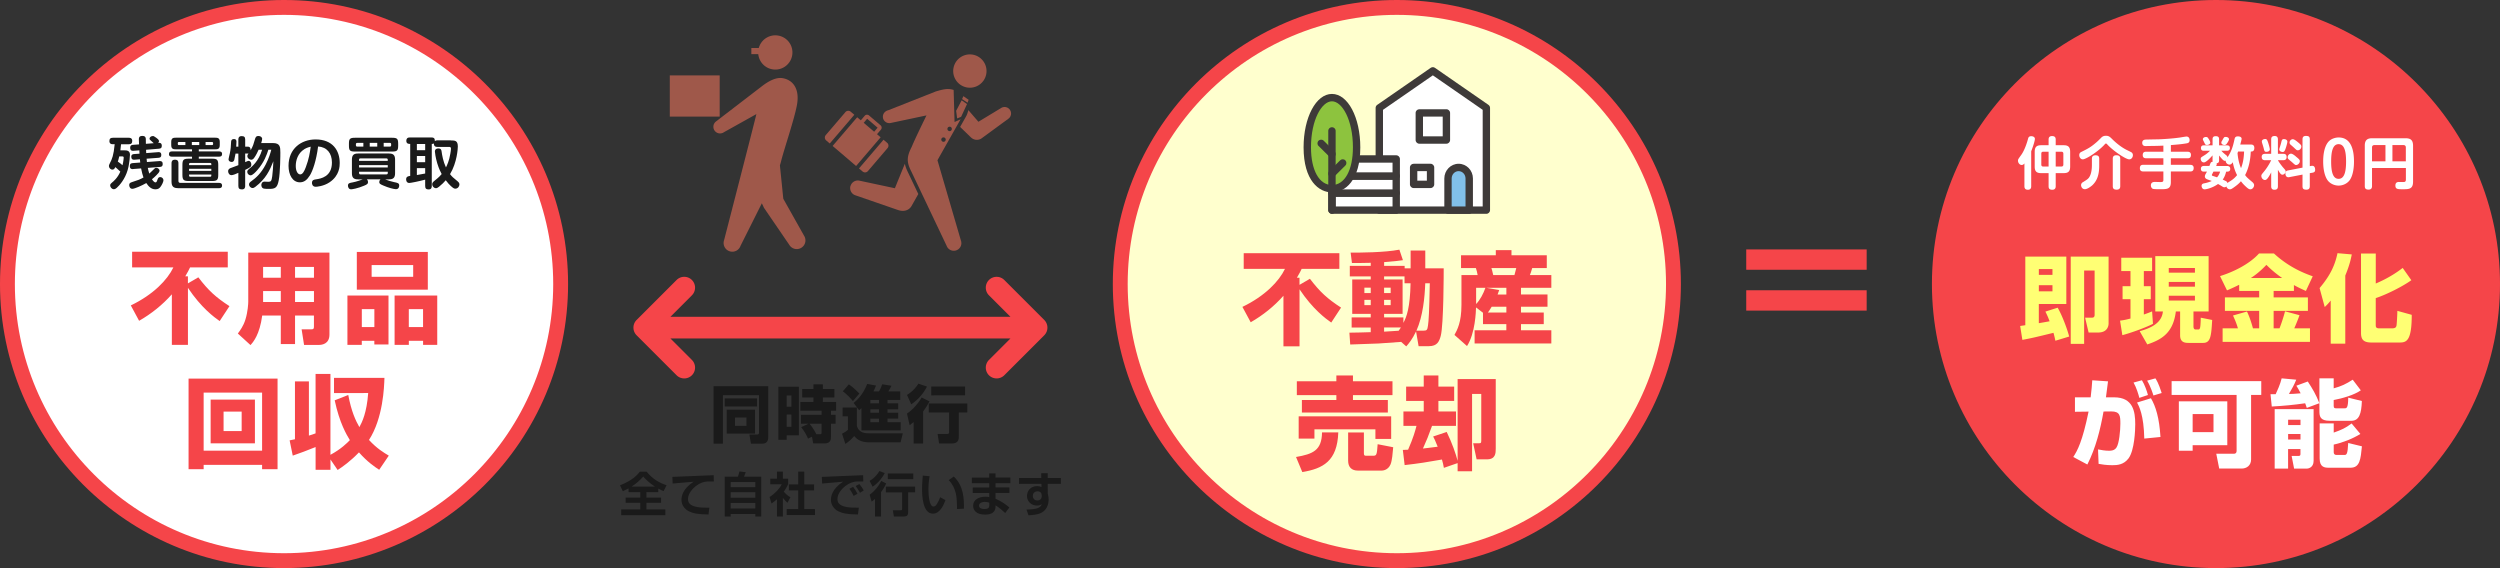 <svg data-name="レイヤー 2" xmlns="http://www.w3.org/2000/svg" viewBox="0 0 840.55 191"><rect x="0" y="0" width="840.55" height="191" fill="#333333" stroke="none"/><g data-name="レイヤー 1"><g fill="#f4755d" opacity=".56"><path d="m240.82 40.78 15.17-11.65c2.14-1.68 4.81-3.25 7.14-2.85 3.53.6 5.71 3.62 4.87 8.72-.77 4.66-4.48 15.47-5.38 19.21-.11.44-.24.9-.4 1.38l1.14 11.24 6.97 12.4a2.92 2.92 0 1 1-4.96 3.08l-8.5-12.43-.72-1.54-7.17 14.31a2.92 2.92 0 0 1-3.71 1.82 2.92 2.92 0 0 1-1.82-3.71s10.41-40.29 10.86-42.4l-10.94 6.11c-1.02.7-2.41.45-3.12-.57-.7-1.02-.45-2.41.57-3.11Zm14.16-23.97a5.748 5.748 0 0 0 4.87 6.52c3.15.46 6.06-1.72 6.52-4.87a5.748 5.748 0 0 0-4.87-6.52 5.76 5.76 0 0 0-6.52 4.87Z"/><path d="M252.62 16.13h6.24v2.08h-6.24zm-27.42 9.23h16.77V39.2H225.2z"/></g><g fill="#f4755d" opacity=".56"><path d="M320.57 22.95a5.598 5.598 0 0 0 4.58 6.46c3.05.52 5.94-1.53 6.46-4.58a5.598 5.598 0 0 0-4.58-6.46 5.598 5.598 0 0 0-6.46 4.58Zm-34.61 39.59c.39-1.36 1.8-2.14 3.16-1.76l11.76 2.51s1.45-3.58 3.35-8.23c.19.94.56 1.91 1.12 3.03l3.4 7.15-2.28 4.03c-.97 1.66-2.9 1.99-4.77 1.26h-.01L287.7 65.7a2.563 2.563 0 0 1-1.76-3.16Zm40.52-16.31-3.67-3.55 2.15-3.81.02-.05c.27-.62.47-1.22.59-1.8l3.39 3.92 7.59-4.59c1-.67 2.35-.4 3.02.6.67 1 .4 2.35-.6 3.02l-8.89 6.51c-1.08.8-2.61.7-3.6-.26Z"/><path d="M296.86 39.57a2.176 2.176 0 0 0 2.5 1.8l12.15-2.57s-3.76 7.6-4.96 10.55c-1.83 3.55-1.67 5.27-.18 8.24l11.9 25.04a2.559 2.559 0 1 0 4.81-1.75l-7.89-27.01 7.77-13.75-2.02.9-.31-10.78c-2.02-.66-3.83-.12-5.98.5l-15.98 6.32c-1.15.25-1.99 1.31-1.8 2.5Zm21.69 3.65a.745.745 0 1 1 1.47.25.745.745 0 0 1-1.47-.25Zm-2.06 3.59a.74.74 0 0 1 .86-.61c.41.07.68.45.61.86a.745.745 0 1 1-1.47-.25Z"/><path d="m323.33 33.73-1.86 3.53.34 2.56 1.34-.54 1.98-4.29-1.8-1.26zm1.98.79-1.84-1.2.43-.99 1.77 1.22-.36.97zm-29.22 11.64-1.22-1.04 1.31-1.53c.37-.43.32-1.09-.12-1.46l-3.87-3.31a1.04 1.04 0 0 0-1.46.11l-1.31 1.53-1.22-1.04-8.25 9.65 7.89 6.74 8.25-9.65Zm-2.18-1.87-3.52-3 1.16-1.36 3.52 3-1.16 1.36Zm3.15 2.69 1.21 1.03c.53.46.6 1.26.14 1.79l-6.6 7.72c-.46.53-1.26.6-1.79.14l-1.21-1.03 8.25-9.65Zm-11.03-9.42 1.21 1.03-8.25 9.65-1.21-1.03c-.53-.46-.6-1.26-.14-1.79l6.6-7.72c.45-.53 1.26-.6 1.79-.14Z"/></g><g fill="#f54549"><circle cx="745.05" cy="95.5" r="93"/><path d="M745.05 191c-52.66 0-95.5-42.84-95.5-95.5S692.39 0 745.05 0s95.5 42.84 95.5 95.5-42.84 95.5-95.5 95.5Zm0-186c-49.9 0-90.5 40.6-90.5 90.5s40.6 90.5 90.5 90.5 90.5-40.6 90.5-90.5S794.95 5 745.05 5Z"/></g><path d="m351.1 107.58-13.44-13.44a3.645 3.645 0 0 0-5.15 0 3.645 3.645 0 0 0 0 5.15l7.22 7.22H225.41l7.22-7.22a3.645 3.645 0 0 0 0-5.15 3.645 3.645 0 0 0-5.15 0l-13.44 13.44a3.645 3.645 0 0 0 0 5.15l13.44 13.44a3.645 3.645 0 0 0 5.15 0 3.645 3.645 0 0 0 0-5.15l-7.22-7.22h114.32l-7.22 7.22a3.645 3.645 0 0 0 0 5.15 3.645 3.645 0 0 0 5.15 0l13.44-13.44a3.645 3.645 0 0 0 0-5.15Z" fill="#f54549"/><path d="M255.2 132.87h-12.14v16.31h-3.15v-19.34h18.39v17.17c0 2.14-1.53 2.16-2.06 2.16h-3.76l-.52-3.07h2.6c.13 0 .63 0 .63-.59v-12.66Zm-11.53 1.07h10.86v2.73h-10.86v-2.73Zm.67 3.8h9.51v8.04h-9.51v-8.04Zm2.79 2.64v2.81h3.84v-2.81h-3.84Zm14.56-10.35h6.91v16.33h-4.09v1.51h-2.81v-17.85Zm2.81 2.94v3.78h1.58v-3.78h-1.58Zm0 6.41v4.12h1.58v-4.12h-1.58Zm7.35 3.08h-2.56v-3h6.95v-1.36h-7.14v-2.96h4.39v-1.51h-3.78v-2.83h3.78v-1.57h3.17v1.57h3.88v2.83h-3.88v1.51h4.45v2.96h-1.72v1.36h1.55v3h-1.55v4.47c0 .59 0 2.16-2.12 2.16h-3.86l-.4-2.27-1.32.65c-.67-1.49-1.28-2.5-2.31-3.86l2.48-1.15Zm3.9 3.53c.36 0 .48-.1.48-.55v-2.98h-4.03c.25.31 1.26 1.57 2.29 3.53h1.26Zm7.55-8.97h4.81v6.19c.69 2.48 3.02 2.48 4.22 2.48h11.21l-.74 3.04h-10.56c-3.25 0-4.45-1.43-5.02-2.12-.88.99-1.85 1.91-3 2.65l-1.11-3.44c.94-.48 1.38-.78 1.97-1.28v-4.56h-1.78v-2.96Zm2.1-7.81c1.66 1.15 3.15 2.71 3.53 3.11l-2.16 2.54c-.73-.94-2.27-2.52-3.4-3.3l2.04-2.35Zm4.24 8.02c-.23.21-.4.36-.78.69l-1.85-2.44c2.96-2.33 4.18-5.44 4.56-6.4l2.96.55c-.19.5-.4 1.05-.86 1.97h1.85c.55-.84.92-1.89 1.09-2.39l3.11.48c-.38.8-.59 1.22-1.05 1.91h4.01v2.86h-4.28v1.15h3.59v2.02h-3.59v1.15h3.59v1.97h-3.59v1.2h4.43v2.75h-13.19v-7.47Zm3-2.77v1.15h2.9v-1.15h-2.9Zm0 3.17v1.15h2.9v-1.15h-2.9Zm0 3.13v1.2h2.9v-1.2h-2.9Zm19.87-5.79c-.65 1.2-1.3 2.29-2.14 3.4v10.75h-3.19v-7.22c-.65.55-.92.78-1.34 1.09l-.9-3.93c1.93-1.26 3.84-3.46 4.93-5.42l2.64 1.32Zm-.84-5c-.9 1.83-2.75 4.33-5.29 5.96l-1.43-3.15c2.12-1.26 3.34-2.98 3.84-3.78l2.88.97Zm13.56 5.69v3.02h-2.86v8.08c0 .69 0 2.35-2.25 2.35h-4.37l-.52-3.21h3.23c.5 0 .65-.17.65-.65v-6.57h-6.84v-3.02h12.96Zm-.75-5.71v2.98H313.1v-2.98h11.38Z" fill="#1a1a1a"/><path d="M682.93 62.62c0 .28 0 1.18-1.12 1.18s-1.16-.85-1.16-1.18v-7.68c-.17.23-.46.53-.91.53-.74 0-1.25-.76-1.25-1.42 0-.44 0-.46 1.12-2.01 1.14-1.6 1.98-4.29 2.26-5.38.09-.34.23-.87 1.08-.87.55 0 1.22.25 1.22.91 0 .95-1.2 4.07-1.24 4.18v11.74Zm8.24 0c0 .28-.02 1.18-1.14 1.18-1.01 0-1.25-.47-1.25-1.18v-4.41h-2.49c-1.46 0-2.18-.49-2.18-2.2v-4.98c0-1.73.76-2.2 2.18-2.2h2.49v-1.9c0-.28 0-1.18 1.14-1.18.97 0 1.25.46 1.25 1.18v1.9h2.66c1.41 0 2.2.46 2.2 2.2v4.98c0 1.69-.72 2.2-2.2 2.2h-2.66v4.41Zm-2.39-6.63v-4.98h-1.8c-.42 0-.65.19-.65.65v3.67c0 .42.19.66.65.66h1.8Zm2.39 0h1.92c.44 0 .65-.25.65-.66v-3.67c0-.48-.29-.65-.65-.65h-1.92v4.98Zm16.34-7.29c-2.2 2.36-6.21 4.88-7.22 4.88-.74 0-1.2-.72-1.2-1.41 0-.42.13-.82.68-1.08 2.24-1.12 3.12-1.56 4.9-3.08.67-.57.93-.84 1.67-1.58.38-.4.8-.78 1.73-.78s1.33.36 2.09 1.12c2.26 2.24 4.2 3.32 4.98 3.69.3.15 1.41.68 1.56.8.19.15.42.42.42.91 0 .78-.53 1.41-1.22 1.41-1.2 0-5.38-2.87-7.26-4.88-.29-.32-.4-.44-.57-.44s-.25.09-.57.44Zm-1.71 6.97c0 3.27-.8 5.22-2.38 6.67-.44.38-1.6 1.27-2.43 1.27-1.01 0-1.29-.93-1.29-1.37 0-.47.32-.82.49-.91 1.67-1.03 2-1.23 2.45-2.09.61-1.18.7-2.81.7-3.78v-2.07c0-.34 0-1.18 1.22-1.18s1.24.76 1.24 1.18v2.28Zm7.07 6.92c0 .3 0 1.18-1.2 1.18-.95 0-1.31-.36-1.31-1.18v-9.23c0-.36.04-1.16 1.18-1.16.87 0 1.33.27 1.33 1.16v9.23Zm17.01-11.57h5.6c.3 0 1.16.02 1.16 1.04 0 .84-.34 1.16-1.16 1.16h-5.6v2.2h6.5c.27 0 1.18 0 1.18 1.06 0 .91-.48 1.18-1.18 1.18h-6.5v3.57c0 2.39-1.27 2.39-3.63 2.39-.53 0-1.92 0-2.34-.11-.47-.13-.74-.67-.74-1.18 0-1.16 1.04-1.16 1.35-1.16.29 0 1.56.04 1.82.04.57 0 1.03 0 1.03-.67v-2.89h-6.74c-.36 0-1.16-.04-1.16-1.04 0-.8.27-1.2 1.16-1.2h6.74v-2.2h-5.78c-.29 0-1.16 0-1.16-1.04 0-.84.38-1.16 1.16-1.16h5.78v-2.05c-1.01.06-2.47.1-3.65.11-.38 0-2.03.04-2.38.04-.7 0-1.08-.4-1.08-1.1 0-1.04.93-1.06 1.2-1.08.68-.02 3.78-.08 4.41-.09 2.39-.09 5.3-.34 7.01-.59.36-.06 1.96-.34 2.28-.34.63 0 1.03.51 1.03 1.18 0 .84-.49 1.03-1.08 1.12-1.58.27-3.08.4-5.22.57v2.24Zm11.06 6.68c-.63 0-.95-.34-.95-.93 0-.7.38-.97 1.01-.97h1.84c.38-.97.42-1.08.55-1.2.21-.19.44-.21.57-.21-.06-.17-.06-.23-.06-.51v-1.63c-.06.06-2 2.36-2.91 2.36-.68 0-1.06-.63-1.06-1.22 0-.44.13-.49 1.24-1.18.87-.53 1.46-1.1 1.88-1.52H741c-.29 0-.99 0-.99-.91 0-.82.55-.91.99-.91h2.91v-2.05c0-.3 0-1.03 1.03-1.03.87 0 1.16.32 1.16 1.03v2.05h2.64c.29 0 .99.02.99.89s-.67.93-.99.93h-1.88c.61.67.72.74 1.71 1.56.21.17.34.32.34.68 1.31-1.96 1.82-3.53 2.36-6.04.13-.65.34-1.04 1.16-1.04.21 0 1.25.02 1.25.85 0 .21-.36 1.54-.46 1.9h3.61c.34 0 1.12.04 1.12 1.16 0 1.2-.82 1.2-1.2 1.2-.11 2.74-.63 5.47-1.9 7.9.61.82.78.95 2.43 2.36.57.49.59.85.59 1.04 0 .68-.57 1.39-1.23 1.39-.36 0-.67-.08-1.65-1.01-.85-.78-1.33-1.41-1.54-1.71-.61.74-1.37 1.39-2.64 2.26-.63.44-.86.46-1.06.46-.49 0-1.01-.3-1.2-.97-.13.13-.3.28-.67.28-.23 0-.4-.04-.84-.34-.42-.27-.86-.51-1.29-.76-1.67 1.22-3.78 1.8-4.54 1.8-.68 0-.99-.66-.99-1.16 0-.68.55-.8.91-.87 1.35-.25 2.38-.72 2.51-.78-.48-.19-1.24-.42-1.69-.63-.27-.11-.63-.42-.63-.89 0-.32.17-.68.23-.78.27-.44.29-.49.46-.85h-1.06Zm1.06-8.96c-.48 0-.53-.11-.89-.84-.42-.84-.46-.91-.46-1.1 0-.42.47-.74 1.04-.74.46 0 .61.17.87.59.13.21.57.84.57 1.33 0 .36-.4.76-1.14.76Zm2.2 8.96c-.08.17-.19.4-.29.59-.21.4-.23.44-.23.55 0 .06 0 .17.15.25.08.04 1.33.44 1.58.53.29-.32.72-.84 1.04-1.92h-2.26Zm4.28 0c-.4 1.61-.89 2.3-1.16 2.68.21.09 1.12.53 1.22.59.06.04.25.17.34.55.15-.11.93-.59 1.1-.7.93-.61 1.44-1.06 2.17-1.94-.36-.7-1.04-2.13-1.44-4.33-.25.34-.55.8-1.14.8s-1.31-.59-1.23-1.33c-.06.02-.15.06-.3.06-.46 0-.93-.57-1.94-1.79v1.6c0 .51-.11.93-.84 1.01.04.09.06.13.06.21 0 .25-.11.51-.21.7h3.7c.57 0 1.04.25 1.04.97 0 .84-.65.93-1.04.93h-.32Zm.95-10.88c0 .46-.63 1.33-.7 1.44-.19.27-.38.49-.84.49-.38 0-1.03-.23-1.03-.8 0-.23.04-.3.42-.95.47-.85.53-.97 1.1-.97.04 0 1.04.06 1.04.78Zm3.06 4.14c-.09.28-.11.34-.19.49.13 1.56.44 3.38 1.18 5.09.72-1.84.95-3.59 1.03-5.59h-2.01Zm11.13 6.99c-.13.28-.42.84-.76 1.37-.67 1.08-1.03 1.2-1.35 1.2-.61 0-1.2-.65-1.2-1.35 0-.42.08-.49.99-1.6.21-.25 1.39-1.73 2.32-3.7h-2.01c-.84 0-1.18-.36-1.18-1.14 0-1.01.91-1.01 1.18-1.01h2.01v-4.83c0-.85.38-1.16 1.2-1.16 1.04 0 1.06.84 1.06 1.16v4.83h1.77c.65 0 1.16.21 1.16 1.08 0 1.01-.76 1.06-1.16 1.06h-1.77c.34.68 1.35 1.99 1.63 2.32.89 1.01.97 1.1.97 1.44 0 .53-.53 1.12-1.08 1.12-.49 0-.84-.46-1.52-1.67v5.57c0 .84-.36 1.16-1.18 1.16-1.08 0-1.08-.87-1.08-1.16v-4.69Zm-1.12-10.3c.32.93.66 2.18.66 2.55 0 .84-1.08.85-1.2.85-.57 0-.65-.32-.84-1.12-.11-.47-.44-1.52-.55-1.86-.06-.21-.09-.38-.09-.51 0-.55.63-.82 1.12-.82.53 0 .68.32.89.91Zm6.56-.03c0 .4-.36 1.71-.65 2.49-.3.8-.51.99-.93.99-.36 0-1.14-.21-1.14-.87 0-.13.04-.28.34-1.22.13-.44.21-.63.4-1.46.08-.28.19-.78.76-.78.91 0 1.22.48 1.22.85Zm8.07 8.15c.08-.02.19-.02.3-.02.84 0 .97.85.97 1.35 0 .46-.13.84-.91.97l-.89.15v4.37c0 .57-.15 1.18-1.12 1.18s-1.33-.27-1.33-1.18V58.7l-4.5.87c-.84.17-1.25-.46-1.25-1.22s.4-.95.85-1.04l4.9-.95v-9.5c0-.55.15-1.16 1.12-1.16s1.33.25 1.33 1.16v9l.53-.09Zm-5.21-3.14c1.1.89 1.33 1.12 1.33 1.56 0 .65-.65 1.29-1.23 1.29-.32 0-.38-.04-1.25-.82-.19-.19-1.14-.95-1.31-1.12-.23-.23-.3-.4-.3-.65 0-.65.53-1.22 1.12-1.22.47 0 1.12.51 1.65.95Zm.84-4.69c.84.72.99.89.99 1.37 0 .63-.53 1.22-1.16 1.22-.36 0-.4-.02-1.27-.84-.17-.17-1.04-.93-1.22-1.08a.876.876 0 0 1-.3-.68c0-.65.55-1.12 1.08-1.12s1.27.63 1.88 1.14Zm18.7 6.36c0 1.18-.09 4.43-1.48 6.33-.8 1.06-2.2 1.77-3.69 1.77-1.58 0-2.96-.78-3.69-1.77-1.39-1.94-1.5-5.11-1.5-6.33 0-1.39.13-4.41 1.5-6.31 1.08-1.52 2.93-1.77 3.69-1.77 4.58 0 5.17 5 5.17 8.07Zm-7.68 0c0 3.29.51 5.83 2.51 5.83s2.51-2.58 2.51-5.83-.51-5.83-2.51-5.83-2.51 2.56-2.51 5.83Zm13.74 2.19v6.08c0 .32-.02 1.18-1.14 1.18-.89 0-1.29-.3-1.29-1.18V48.93c0-1.92.97-2.45 2.45-2.45h11.23c1.71 0 2.55.59 2.55 2.55v12.04c0 2.55-1.41 2.56-3.51 2.56-1.63 0-2.43-.02-2.43-1.25 0-.25 0-1.2 1.16-1.2.27 0 1.41.04 1.65.02.67-.02.72-.49.72-.87v-3.84h-11.38Zm4.52-2.24v-5.47h-3.7c-.53 0-.82.27-.82.82v4.65h4.52Zm2.35 0h4.5V49.6c0-.51-.23-.82-.82-.82h-3.69v5.47Z" fill="#fff"/><path d="M691.06 114.56c-.16-.77-.29-1.44-.64-2.66-6.4 1.57-7.23 1.76-10.46 2.37l-.74-4.67c.64-.1.7-.1 1.73-.26V86.27h13.79v15.93h-9.25v6.46c.58-.1 1.57-.26 3.62-.64-.51-1.41-.9-2.24-1.41-3.26l4.13-1.31c1.5 2.56 3.23 7.2 3.87 9.7l-4.64 1.41Zm-5.56-24.1v1.95h4.58v-1.95h-4.58Zm0 5.44v2.05h4.58V95.9h-4.58Zm23.45-9.63v22.49c0 .51-.16 3.04-3.52 3.04h-3.2l-1.18-4.99h2.08c.58 0 1.12-.03 1.12-.99V90.97h-3.52v24.64h-4.51V86.27h12.73Zm3.84 21.53c.86-.1 1.54-.19 3.52-.7v-6.5h-2.66v-4.38h2.66v-5.09h-3.1v-4.48h10.37v4.48h-2.78v5.09h2.33v4.38h-2.33v5.15c1.22-.42 1.95-.7 2.78-1.06l.29 4.19c-2.82 1.44-7.84 3.17-10.3 3.81l-.77-4.9Zm11.87-21.69h17.92v18.62h-5.09v5.06c0 .1 0 .99.7.99h.99c.35 0 .48-.38.54-.64.16-.58.22-2.98.22-3.33l3.84.77c-.32 5.41-.51 7.71-3.04 7.71h-4.8c-1.06 0-2.94 0-2.94-2.53v-8.03h-1.44c-.86 7.1-4.67 9.44-9.6 11.07l-2.56-4.45c4.96-1.34 7.49-3.39 7.81-6.62h-2.56V86.11Zm4.52 4v1.57h8.8v-1.57h-8.8Zm0 4.67v1.6h8.8v-1.6h-8.8Zm0 4.64v1.63h8.8v-1.63h-8.8Zm23.68-3.68c-1.41.7-2.56 1.25-4.1 1.89l-2.34-4.8c4.64-1.44 9.95-4.1 13.12-7.62h4.99c4.67 4.29 9.38 6.4 13.06 7.68l-2.3 4.93c-1.22-.54-2.56-1.15-4.03-1.98v1.98h-6.82V100h11.52v4.51h-11.52v5.89h1.98a57.57 57.57 0 0 0 1.86-5.73l4.86 1.31c-.38 1.06-.74 2.05-1.76 4.42h5.28v4.54h-29.37v-4.54h5.15c-.42-1.41-.74-2.3-1.66-4.32l4.7-1.34c1.15 2.37 1.82 5.02 2.02 5.66h2.08v-5.89h-11.52V100h11.52v-2.18h-6.72v-2.08Zm14.46-2.27a35.902 35.902 0 0 1-5.31-4.42c-1.25 1.31-2.82 2.85-5.22 4.42h10.53Zm16.32 7.58c-.9 1.09-1.28 1.47-2.02 2.18l-1.73-6.37c3.42-4.06 5.12-7.42 6.02-11.74l4.8.42c-.26 1.31-.64 3.39-2.18 7.1v22.91h-4.9v-14.49Zm15.14-15.8v10.08c1.15-.51 5.12-2.18 9.05-5.25l2.91 4.13c-2.94 2.11-8.29 4.8-11.97 6.02v8.99c0 .61 0 1.18 1.22 1.18h4.19c1.15 0 1.44-.35 1.57-.93.1-.51.29-4 .29-4.96l4.83 1.34c.03 9.12-1.95 9.31-4.22 9.31h-9.31c-2.56 0-3.52-.9-3.52-3.2V85.24h4.96Z" fill="#ffff74"/><path d="M708.76 128.21c-.16 1.25-.32 2.62-.7 5.38h2.75c6.37 0 7.1 4.74 7.1 9.06 0 1.82-.22 8.77-2.27 11.49-1.63 2.14-3.78 2.27-5.41 2.27-2.11 0-3.52-.26-4.64-.45l-.19-4.86c1.18.22 2.3.45 3.74.45 1.6 0 2.14-.61 2.46-1.09.9-1.31 1.31-5.7 1.31-8 0-2.56-.06-4.16-3.1-4.13l-2.56.03c-1.09 6.14-2.62 12.26-5.44 17.82l-4.74-2.53c1.41-2.14 3.1-5.28 5.15-15.26l-4.58.06v-4.86h5.28c.29-2.34.45-4.22.54-5.73l5.28.35Zm10.53 5.56c-.29-1.15-.99-3.49-1.95-5.15l2.82-.77c.93 1.47 1.7 3.71 2.02 4.96l-2.88.96Zm1.66 13.7c-.16-8-1.79-10.94-2.43-12.13l4.67-1.44c1.6 2.72 2.82 6.59 3.2 13.02l-5.44.54Zm3.07-14.5c-.1-.35-.93-3.04-2.11-4.99l2.78-.77c.35.54 1.02 1.5 2.11 4.93l-2.78.83Zm27.97-.19h-21.85v-4.64h30.14v4.64h-3.42v21.69c0 2.11-1.57 3.07-3.2 3.07h-7.52l-.99-4.99h5.98c.7 0 .86-.51.86-.99v-18.78Zm-3.13 2.15v14.75h-11.65v1.86h-4.64v-16.61h16.29Zm-11.65 4.28v6.08h7.01v-6.08h-7.01Zm38.37-2.08c-.16-.45-.22-.74-.54-1.54-3.71.54-7.49.9-11.23 1.09l-.42-4.13h1.73c.45-.96 1.57-3.39 2.02-5.34l4.9.45c-.7 1.76-1.34 2.88-2.46 4.8.67 0 2.11-.03 3.94-.22-.54-1.12-.96-1.76-1.44-2.56l3.84-1.41c1.63 2.5 2.69 4.26 3.9 7.3l-4.22 1.57Zm-10.79.42h13.09v17.41c0 2.37-1.98 2.59-2.18 2.59h-4.38l-.83-4.26h2.43c.51 0 .54-.42.54-.64v-1.66h-4.16v6.56h-4.51v-20Zm4.52 3.58v1.79h4.16v-1.79h-4.16Zm0 4.8v1.86h4.16v-1.86h-4.16Zm15.32-18.72v3.36c2.66-.74 4.06-1.41 6.4-2.91l2.72 3.58c-2.24 1.57-6.21 2.72-9.12 3.26v1.98c0 .8.42.8.8.8h2.91c.58 0 1.15 0 1.18-3.58l4.58 1.12c-.13 4.22-.9 6.66-3.52 6.66h-7.26c-3.23 0-3.49-1.47-3.49-3.23v-11.04h4.8Zm-4.73 15.14h4.74v3.1c2.72-.96 3.9-1.5 6.02-3.07l2.94 3.52c-2.56 1.6-5.95 2.94-8.96 3.58v2.56c0 .45.19.93.9.93h2.66c.8 0 1.12-.26 1.31-4.03l4.61 1.12c-.42 4.32-.67 7.2-3.84 7.2h-7.3c-1.34 0-3.07-.13-3.07-3.1v-11.81Z" fill="#fff"/><path d="M211.32 164.22c-.86.46-1.41.7-1.92.93l-.94-1.98c4.05-1.6 5.63-3.27 6.69-4.58h2.26c2.08 2.55 4.37 3.78 6.71 4.56l-1.01 1.98c-.46-.21-1.02-.43-1.78-.85v1.18h-3.99v1.84h4.93v1.76h-4.93v2.21h6.37v1.94h-14.85v-1.94h6.42v-2.21h-4.93v-1.76h4.93v-1.84h-3.95v-1.25Zm8.89-.61c-2.05-1.31-3.38-2.77-3.95-3.39-1.09 1.25-2.23 2.3-3.92 3.39h7.88Zm19.79-1.72c-.5-.02-1.5-.03-2-.02-1.38.06-2.59.46-4.02 1.54-.91.7-2.66 2.38-2.66 4.39 0 1.23.53 3.11 7.19 2.88l-.3 2.29c-3.5-.02-5.14-.35-6.61-1.07-1.52-.75-2.48-2.27-2.48-3.81 0-1.04.29-3.7 4.1-6.13-1.12.1-6.07.51-7.07.61l-.08-2.24c.77 0 2.02-.06 3.54-.14 1.38-.08 8.71-.35 10.34-.42l.06 2.13Zm13.95 11.78v-.86h-8.28v.86h-2v-13.41h4.42c.24-.66.34-.98.54-1.76l2.11.27c-.16.46-.4 1.12-.58 1.49h5.79v13.41h-2.02Zm-8.28-11.59v1.7h8.28v-1.7h-8.28Zm0 3.41v1.86h8.28v-1.86h-8.28Zm0 3.6v1.87h8.28v-1.87h-8.28Zm17.56 4.59h-2v-5.81c-.82.72-1.36 1.1-1.83 1.42l-.66-2.19c1.81-1.1 3.44-2.88 4.1-4.29h-3.86v-1.87h2.24v-2.37h2v2.37H265v1.87c-.56 1.15-.98 1.84-1.47 2.51 1.01 1.17 1.73 1.57 2.22 1.86l-.98 1.87c-.48-.43-1.01-.93-1.55-1.65v6.27Zm5.15-15.11h2.03v4.29h3.3v2.03h-3.3v6.27h3.6v2.02h-9.51v-2.02h3.87v-6.27h-3.14v-2.03h3.14v-4.29Zm21.87 3.32c-.37 0-1.41-.03-2-.02-1.26.05-2.56.43-4.02 1.54-.91.7-2.66 2.38-2.66 4.39 0 1.23.53 3.11 7.19 2.88l-.3 2.29c-3.5-.02-5.14-.35-6.61-1.07-1.52-.75-2.48-2.27-2.48-3.81 0-1.04.29-3.7 4.1-6.13-1.12.1-6.07.51-7.07.61l-.08-2.24c1.07 0 2.35-.08 3.54-.14 1.38-.08 8.71-.35 10.34-.42l.06 2.13Zm-3.23 4.85c-.16-.29-.7-1.41-1.44-2.4l1.25-.66c.56.69 1.07 1.52 1.47 2.34l-1.28.72Zm2.13-1.06c-.66-1.15-.96-1.63-1.47-2.27l1.26-.66c.45.51 1.14 1.49 1.46 2.16l-1.25.77Zm8.32-6.63c-.59 1.23-2.05 3.3-4.08 4.58l-1.02-1.95c.59-.34 1.99-1.14 3.31-3.3l1.79.67Zm.48 3.51c-.24.53-.62 1.42-1.73 2.91v8.21h-2.02v-5.94c-.59.54-.82.69-1.15.91l-.66-2.32c1.68-1.17 2.96-2.8 3.91-4.63l1.65.85Zm9.73 1.04v1.94h-2.34v6.66c0 1.09-.4 1.47-1.6 1.47h-3.2l-.35-2.11h2.61c.37 0 .51-.06.51-.46v-5.55h-5.47v-1.94h9.84Zm-.61-4.42v1.92h-8.58v-1.92h8.58Zm5.47.93c-.11.66-.38 2.39-.38 4.35 0 1.73.19 5.84 1.7 5.84.53 0 .86-.4 1.18-.9.16-.26.62-1.01 1.06-2.23l1.78.98c-.42 1.15-1.68 4.55-4.21 4.55-3.5 0-3.65-6.24-3.65-8.15 0-2 .18-3.81.24-4.64l2.29.19Zm9.22 11.04c0-3.84-.14-6.99-2.79-9.73l1.71-1.2c3.36 3.17 3.44 7.51 3.42 10.8l-2.35.13Zm10.83-10.59v-1.39h2.13v1.39h4.99v1.9h-4.99v1.42h4.67v1.86h-4.67v1.94c1.97.85 3.59 2 4.64 2.95l-1.39 1.86c-1.01-.93-2.11-1.89-3.25-2.59v.3c0 .72 0 2.82-3.54 2.82-3.11 0-4-1.65-4-2.96 0-2.11 2.02-3.06 4.13-3.06.72 0 .99.06 1.28.13v-1.38h-5.54v-1.86h5.54v-1.42h-5.84v-1.9h5.84Zm.03 8.45c-.38-.13-.82-.27-1.46-.27-.82 0-1.98.27-1.98 1.26s1.1 1.14 1.84 1.14c1.49 0 1.6-.69 1.6-1.34v-.78Zm17.46-9.91h2.19v1.62h4.42v1.97h-4.42V166s.1.34.11.4c.13.5.19.99.19 1.5 0 1.41-.45 4.24-3.81 4.99-1.18.27-2.18.32-2.96.37l-.67-1.94c3.73-.06 4.74-.66 5.14-1.84-.38.27-.71.5-1.62.5-1.78 0-3.36-1.28-3.36-3.22 0-1.36.88-3.33 3.49-3.33.54 0 .88.1 1.39.32l-.02-1.07h-7.54v-1.97h7.49l-.03-1.62Zm.17 7.41c0-.69-.46-1.33-1.41-1.33-.61 0-1.58.38-1.58 1.55 0 .82.53 1.54 1.55 1.54.9 0 1.44-.66 1.44-1.39v-.37Z" fill="#1a1a1a"/><circle cx="95.5" cy="95.5" r="93" fill="#fff"/><path d="M95.5 191C42.84 191 0 148.16 0 95.5S42.84 0 95.5 0 191 42.84 191 95.5 148.16 191 95.5 191Zm0-186C45.6 5 5 45.6 5 95.5S45.6 186 95.5 186 186 145.4 186 95.5 145.4 5 95.5 5Z" fill="#f54549"/><path d="M73.87 107.96c-1.84-1.29-6.19-4.45-10.68-11.18v19.17h-5.41v-17c-3.16 3.57-6.9 6.56-11.01 8.91l-2.79-5.17c7.58-3.64 12.31-8.6 14.31-12.78H44.42v-5.27h32.16v5.27H63.9c-.31.65-.71 1.5-1.6 2.99h.88v2.38l3.5-2.04c3.37 4.42 5.85 6.7 10.47 9.69l-3.3 5.03Zm31.69-1.87H99.2v9.59h-4.79v-9.59h-6.25c-.85 6.43-3.03 8.94-3.94 9.93l-4.25-3.88c.71-.99 1.87-2.48 2.55-4.73.82-2.62.95-5.41.95-5.92V84.93h27.3v27.54c0 3.23-2.58 3.5-3.54 3.5h-5l-.82-5.24h3.26c.75 0 .88-.2.88-.95v-3.71Zm-17.1-16.35v3.64h5.95v-3.64h-5.95Zm0 8.13v3.67h5.95v-3.67h-5.95Zm10.74-8.13v3.64h6.36v-3.64H99.2Zm0 8.13v3.67h6.36v-3.67H99.2Zm17.62 1.49h13.8v16.45h-4.76v-1.22h-4.22v1.36h-4.83V99.36Zm27.02-1.97h-23.87V84.71h23.87v12.68Zm-22.19 12.58h4.22v-6.02h-4.22v6.02Zm17.27-20.84h-13.97v3.94h13.97v-3.94Zm-6.26 10.23h14.35v16.59h-4.76v-1.36h-4.79v1.36h-4.79V99.36Zm4.79 10.61h4.79v-6.02h-4.79v6.02Zm-49.33 46.32H68.47v1.46H63.4v-30.46h29.92v30.46h-5.2v-1.46Zm0-24.28H68.47v19.51h19.65v-19.51Zm-17.3 2.35h14.89v14.69H70.82v-14.69Zm4.35 10.57h6.08v-6.53h-6.08v6.53Zm22.2 3.13c.78-.14 1.19-.24 1.8-.37v-19.45h4.69v18.22c.82-.24 1.33-.41 2.24-.75v-19.99h5v27.2c3.6-1.94 5.61-3.98 6.53-4.93-1.12-1.84-3.47-5.75-5.1-13.39l4.56-1.8c1.05 5.61 2.52 8.7 3.74 10.81.92-1.67 2.48-4.83 2.96-11.46H112.3v-5.1h16.96c-.1 3.06-.44 13.5-5.2 20.87 2.65 2.89 5 4.28 6.66 5.27l-3.23 4.76c-1.5-.99-3.98-2.65-6.8-5.85-3.03 3.13-5.61 4.9-7.17 5.92l-2.41-3.54v3.47h-5v-7.65c-2.55 1.02-5.51 2.18-7.68 2.89l-1.05-5.13Z" fill="#f54549"/><path d="M37.88 48.5c-.78 0-1.1-.44-1.1-1.04 0-.8.36-1.14 1.16-1.14h5.38c.27 0 1.14 0 1.14 1.04 0 .78-.32 1.14-1.14 1.14H40.7c-.06.55-.09 1.1-.23 2.05h1.31c.72 0 1.92 0 1.92 1.46 0 .02-.11 2.89-.78 5.17-.89 3.04-2.7 5.13-3.67 5.98-.42.36-.72.46-.97.46-.72 0-1.24-.74-1.24-1.27 0-.46.27-.66.53-.89.61-.49 1.98-1.65 2.89-3.76-.61-.61-1.6-1.44-1.67-1.52-.32.61-.55.85-.99.85-.65 0-1.18-.61-1.18-1.2 0-.32.17-.65.36-1.03.67-1.27 1.23-2.55 1.58-6.31h-.68Zm2.21 4.1c-.19.89-.38 1.44-.48 1.73.53.36.95.67 1.58 1.23.34-1.37.4-2.51.4-2.55 0-.27-.11-.42-.44-.42h-1.06Zm4.65 4.26c-.51.04-1.08-.08-1.08-.99 0-.53.09-.97.93-1.03l2.56-.19c-.04-.34-.08-.63-.11-1.1l-1.84.15c-.67.06-1.06-.23-1.06-.99s.51-.87.93-.91l1.84-.13-.06-1.12-2 .15c-.28.02-1.08.09-1.08-1.03 0-.85.57-.95.95-.97l2.03-.15c0-.27-.06-1.58-.06-1.67 0-.46 0-1.18 1.16-1.18s1.18.7 1.18 1.27c0 .47 0 .93.02 1.39l2.64-.21c-.25-.21-.63-.57-.85-.78-.44-.38-.57-.49-.57-.74 0-.46.51-.89 1.12-.89.23 0 .36 0 1.18.61.29.21.89.66.89 1.08 0 .3-.17.49-.29.61.46-.04 1.23-.09 1.23.99 0 .72-.32.91-.95.97l-4.35.36c.04.61.04.84.06 1.12l4.01-.32c.51-.04 1.06.04 1.06.95 0 .67-.29.89-.93.95l-4.01.3c.02.19.1.97.11 1.12l4.24-.32c.61-.04 1.06.19 1.06.91 0 .46-.02.99-.93 1.06l-4.08.32c.17.8.29 1.27.51 1.92.3-.27.42-.36 1.37-1.31.47-.49.61-.63.97-.63.53 0 1.1.42 1.1.97 0 .46-.57 1.03-1.06 1.52-.55.57-1.04.99-1.5 1.35.11.19.7 1.06 1.18 1.06.34 0 .44-.23.65-.84.19-.51.34-.95.97-.95s1.08.55 1.08 1.06c0 .57-.61 1.75-1.06 2.3-.32.4-.74.76-1.65.76-1.41 0-2.36-1.03-3.06-2.11-1.52.87-3.95 1.94-4.71 1.94s-1.04-.76-1.04-1.27c0-.57.3-.78.87-.97 2.32-.74 2.6-.85 3.93-1.56-.25-.7-.53-1.67-.8-3.06l-2.7.21Zm22.1-5.95h6.84c.38 0 .99.08.99.87 0 .67-.38.89-.99.89h-6.84v.68h4.41c1.73 0 2.13.34 2.13 2.13v3.25c0 1.73-.36 2.13-2.13 2.13h-7.79c-1.77 0-2.13-.4-2.13-2.13v-3.25c0-1.75.36-2.13 2.13-2.13h1.1v-.68H57.8c-.36 0-.99-.06-.99-.87 0-.7.46-.89.99-.89h6.76v-.7h-5.38c-.93 0-1.61-.11-1.61-1.44v-1.04c0-1.33.68-1.44 1.61-1.44h13.09c.95 0 1.62.11 1.62 1.44v1.04c0 1.33-.67 1.44-1.62 1.44h-5.43v.7Zm-6.99 12.35c-1.5 0-2.18-.55-2.18-2.2v-6.19c0-.3 0-1.18 1.16-1.18 1.08 0 1.16.72 1.16 1.18v5.97c0 .4.21.65.65.65h13.01c.23 0 1.01 0 1.01.89 0 .82-.67.89-1.01.89H59.86Zm2.48-15.52h-2.17c-.25 0-.38.13-.38.38v.28c0 .25.11.38.38.38h2.17v-1.04Zm1.24 7.77h7.48v-.34c0-.23-.11-.38-.38-.38h-6.72c-.25 0-.38.13-.38.38v.34Zm7.48 1.25h-7.48v.68h7.48v-.68Zm-7.48 1.92v.34c0 .25.13.4.38.4h6.72c.25 0 .38-.13.38-.4v-.34h-7.48Zm3.42-10.94H64.5v1.04h2.49v-1.04Zm2.13 0v1.04h2.15c.25 0 .38-.13.38-.38v-.28c0-.23-.13-.38-.38-.38h-2.15Zm21.11 2.6c-.53 1.63-1.37 4.16-3.72 6.86-.57.66-1.6 1.75-2.24 1.75s-1.14-.59-1.14-1.18c0-.46.29-.7.59-.95.93-.74 3.25-2.56 4.41-6.48h-1.18c-.27.59-.85 1.9-1.56 2.83-.4.51-.76.53-.95.53-.61 0-1.27-.51-1.27-1.22 0-.38.17-.59.38-.87-.09.02-.11.02-.21.02h-.91v2.89c.82-.36.95-.44 1.14-.44.61 0 .93.61.93 1.29s-.3.91-2.07 1.75v5.4c0 .3 0 1.16-1.06 1.16-.84 0-1.23-.28-1.23-1.16v-4.41c-.8.36-1.79.78-2.3.78-.8 0-1.14-.78-1.14-1.31 0-.78.57-.99 1.12-1.18.78-.28 1.65-.59 2.32-.87v-3.89h-.95c-.09.59-.38 1.92-.4 2.01-.08.27-.21.8-.91.8-.27 0-1.04-.13-1.04-.93 0-.25.38-1.65.44-1.98.3-1.42.36-2.41.42-3.84.02-.29.06-.93.93-.95.87-.02.87.65.87.91 0 .23-.04 1.23-.08 1.65h.72v-2.39c0-.34.04-1.16 1.08-1.16.84 0 1.22.28 1.22 1.16v2.39h.91c.82 0 .93.7.91 1.23.82-1.42 1.03-2.2 1.41-3.55.21-.74.36-1.27 1.23-1.27.68 0 1.24.38 1.24.99 0 .34-.15.85-.32 1.39h3.97c2.41 0 2.47 1.35 2.47 3.19 0 .72-.02 6.69-.55 9.37-.49 2.53-1.23 2.85-3.27 2.85-.49 0-1.48 0-1.9-.15-.46-.15-.67-.72-.67-1.12 0-.21.06-1.18 1.08-1.18.19 0 1.08.06 1.25.06.93 0 1.1-.27 1.33-1.88.23-1.65.3-3.34.38-5.03-1.24 3.15-2.56 5.93-6.04 8.59-.46.36-.67.42-.93.42-.66 0-1.22-.61-1.22-1.2 0-.55.46-.87.84-1.14 1.44-1.03 3.21-2.56 4.77-5.57 1.12-2.17 1.6-3.89 1.88-4.96h-.97ZM104.17 59c-.93 1.5-1.94 2.3-3.34 2.3-2.47 0-3.82-2.53-3.82-5.55 0-5.79 4.31-8.87 9.1-8.87 5.79 0 8.11 3.78 8.11 7.92 0 .95 0 4.24-3.46 6.52-1.96 1.31-4.29 1.48-4.6 1.48-1.25 0-1.27-1.16-1.27-1.31 0-.99.7-1.1 1.41-1.2 1.52-.23 5.3-.82 5.3-5.66 0-3.12-1.69-5.19-4.65-5.38-.63 4.94-1.84 8.21-2.77 9.75Zm-1.86-8.83c-2.18 1.35-2.87 3.76-2.87 5.62s.74 2.85 1.5 2.85c.8 0 1.37-1.06 1.88-2.43 1.04-2.77 1.37-4.83 1.65-6.9-.44.11-1.25.3-2.17.85Zm21.02 10.13c.11.09.4.34.4.97 0 .47-.25.74-1.35 1.18-1.27.49-1.71.67-2.87.95-.8.19-1.31.25-1.46.25-.86 0-1.06-.82-1.06-1.23 0-.82.53-.91 1.6-1.1.15-.02 1.35-.25 3.38-1.01h-1.58c-1.33 0-2.07-.44-2.07-2.05v-4.6c0-1.61.74-2.05 2.07-2.05h10.37c1.41 0 2.07.49 2.07 2.05v4.6c0 1.54-.67 2.05-2.07 2.05h-1.29c.89.34 1.75.65 2.98.91 1.24.25 1.77.36 1.77 1.16 0 .15-.02 1.23-1.1 1.23-.68 0-2.56-.49-4.22-1.22-1.03-.44-1.39-.63-1.39-1.16 0-.11.02-.55.42-.93h-4.6Zm10.54-11.34c0 1.63-.34 1.99-1.99 1.99H119.3c-1.63 0-1.98-.34-1.98-1.99v-.66c0-1.6.32-1.98 1.98-1.98h12.58c1.63 0 1.99.34 1.99 1.98v.66Zm-11.7-.92h-2.05c-.29 0-.46.15-.46.46v.34c0 .3.17.46.46.46h2.05v-1.25Zm-1.45 6.04h9.65v-.36c0-.27-.11-.46-.44-.46h-8.76c-.3 0-.46.15-.46.46v.36Zm0 1.45v.78h9.65v-.78h-9.65Zm0 2.22v.42c0 .3.17.46.46.46h8.76c.3 0 .44-.17.44-.46v-.42h-9.65Zm3.59-9.71v1.25h2.53v-1.25h-2.53Zm4.69 0v1.25h2.07c.32 0 .44-.19.44-.46v-.34c0-.27-.11-.46-.44-.46H129Zm22.52-.83c1.48 0 2.41.06 2.41 2.05 0 .63-.25 5.38-2.62 9.29.72.91.93 1.08 2.55 2.41.29.25.61.53.61 1.06 0 .65-.55 1.41-1.37 1.41-.27 0-.53.02-1.52-.89-.51-.46-1.03-1.03-1.71-1.94-.51.61-1.29 1.41-2.28 2.2-.49.4-.74.47-1.01.47-.72 0-1.27-.65-1.27-1.35 0-.49.34-.8.87-1.22 1.52-1.2 2.01-1.8 2.32-2.18-.29-.55-.93-1.73-1.5-3.65-.55-1.86-.78-3.61-.78-3.93 0-1.03 1.01-1.03 1.18-1.03.89 0 1.03.57 1.08 1.06.17 1.22.51 3.29 1.46 5.32.38-.76 1.08-2.24 1.46-4.56.08-.4.23-1.39.23-1.75 0-.55-.32-.59-.72-.59h-3.88c-1.03 0-1.16-.61-1.14-1.18-.13.09-.25.19-.72.19v14.13c0 .3 0 1.16-1.04 1.16-.8 0-1.18-.29-1.18-1.16V60.4c-2.01.55-4.88 1.12-5.34 1.12-1.01 0-1.06-1.01-1.06-1.22 0-.97.74-1.06 1.37-1.16V48.39c-.47 0-1.31 0-1.31-1.06 0-.59.28-1.1 1.06-1.1h7.52c.48 0 1.04.09 1.01 1.2.25-.19.55-.25.84-.25h4.48Zm-8.57 1.21h-2.79v2.07h2.79v-2.07Zm0 4.03h-2.79v2.09h2.79v-2.09Zm-2.79 6.4c.87-.15 1.88-.34 2.79-.51v-1.82h-2.79v2.34Z" fill="#1a1a1a"/><circle cx="469.65" cy="95.5" r="93" fill="#ffffce"/><path d="M469.65 191c-52.66 0-95.5-42.84-95.5-95.5S416.99 0 469.65 0s95.5 42.84 95.5 95.5-42.84 95.5-95.5 95.5Zm0-186c-49.9 0-90.5 40.6-90.5 90.5s40.6 90.5 90.5 90.5 90.5-40.6 90.5-90.5S519.55 5 469.65 5Z" fill="#f54549"/><path d="M447.61 108.46c-1.84-1.29-6.19-4.45-10.68-11.19v19.17h-5.41v-17c-3.16 3.57-6.9 6.56-11.01 8.91l-2.79-5.17c7.58-3.64 12.31-8.6 14.31-12.78h-13.87v-5.27h32.16v5.27h-12.68c-.31.65-.71 1.5-1.6 2.99h.88v2.38l3.5-2.04c3.37 4.42 5.85 6.7 10.47 9.69l-3.3 5.03Zm23.5 6.49c-1.09.1-6.43.48-7.62.54-1.16.03-8.02.27-9.52.34l-.27-3.98c1.02.03 6.05-.14 7.17-.17v-1.56h-6.42v-3.4h6.42v-1.19h-6.22V93.97h6.22v-1.05h-7.04v-3.54h7.04v-1.02c-1.6.03-4.86.1-6.32.07l-.44-3.5c3.06.03 11.56-.03 16.39-.99l1.19 3.54c-1.22.17-2.11.31-6.32.65v1.26h6.9v.82h2.01v-5.98h4.93v5.98h6.19c0 1.43 0 18.87-.99 22.71-.51 1.9-1.19 3.47-3.98 3.47h-3.47l-.85-4.96c-1.33 2.75-2.38 3.98-3.3 5.03l-1.7-1.5Zm-12.38-18.22v1.8h2.14v-1.8h-2.14Zm0 4.08v1.77h2.14v-1.77h-2.14Zm13.5-5.58v-2.31h-6.87v1.05h6.22v11.56h-6.22v1.19h6.49v1.84c1.09-2.04 2.24-5.1 2.41-13.33h-2.04Zm-6.87 1.5v1.8h2.21v-1.8h-2.21Zm0 4.08v1.77h2.21v-1.77h-2.21Zm0 9.31v1.39c2.01-.14 2.62-.17 4.9-.31.41-.54.54-.78.75-1.09h-5.64Zm13.16 1.06c1.26 0 1.39-.27 1.6-1.73.24-1.67.41-4.32.61-14.21h-1.53c-.17 4.76-.78 11.01-2.96 15.94h2.28Zm20.1-6.02-2.35-1.8c-.03 1.26-.24 8.67-3.03 12.99l-4.22-3.74c.92-1.67 2.35-4.25 2.35-10.06V92.49h5.44c-.1-.68-.34-1.67-.58-2.35h-5v-4.32h11.69v-1.73h5.27v1.73h11.87v4.32h-4.9c-.24.95-.65 2.01-.78 2.35h7.21v4.28h-10.2v2.24h8.91v4.11h-8.91v1.97h7.65v3.88h-7.65v2.07h10.2v4.45h-25.8v-4.45h10.67v-2.07h-7.85v-3.81Zm-2.32-8.4v5.47c1.36-1.43 2.45-3.5 3.13-5.47h-3.13Zm10.17 2.25v-2.24h-6.73l4.32.75c-.24.75-.34 1.02-.54 1.5h2.96Zm0 6.08v-1.97h-4.93c-.71 1.22-1.09 1.7-1.29 1.97h6.22Zm-5.03-14.96c.2.58.24.75.61 2.35h7.14c.31-1.12.41-1.46.61-2.35h-8.36Zm-51.48 55.26c-.34 9.72-5.2 12.17-12.1 13.33l-2.11-5.07c5.64-.99 8.67-2.18 8.74-8.26h5.47Zm-13.94-17.2h13.29v-1.94h5.58v1.94h13.29v4.66h-13.29v1.63h11.73v4.22h-28.9v-4.22h11.59v-1.63h-13.29v-4.66Zm.61 11.8h31.11v7.58h-5.3v-3.23h-20.5v3.13h-5.3v-7.48Zm31.79 10.37c-.17 2.04-.37 4.49-.88 5.75-.88 2.11-2.82 2.11-2.99 2.11h-8.02c-2.11 0-3.26-1.19-3.26-3.33v-9.48h5.3v6.94c0 .78.2.88.78.88h2.31c1.16 0 1.29-.24 1.53-3.88l5.24 1.02Zm17.04 6.93c-.2-1.02-.34-1.8-.65-2.79-4.56.82-7.99 1.36-12.54 1.87l-.61-5.1c.34 0 1.5-.03 1.77-.07 1.8-4.11 2.45-6.53 2.82-8.02h-4.39v-4.83h6.83v-3.54h-5.92v-4.83h5.92v-3.74h4.93v3.74h5.3v4.83h-5.3v3.54h5.92v4.83h-8.06c-1.19 3.3-1.8 4.86-3.06 7.62.17-.03 2.89-.31 4.96-.61-.85-2.18-1.16-2.72-1.53-3.43l4.56-1.53c1.77 3.64 3.09 7.38 3.67 9.72v-27.5h12.82v23.39c0 1.56-.07 3.6-2.96 3.6h-3.47l-1.16-5.41h1.87c.68 0 .85-.03.85-.88v-15.71h-3.09v26.01h-4.86v-2.75l-4.62 1.6Z" fill="#f54549"/><path fill="#fff" d="M463.75 70.65h36V36.28l-18-12.46-18 12.46v34.37z"/><path d="M499.75 71.89h-36c-.68 0-1.24-.56-1.24-1.24V36.28c0-.41.2-.79.53-1.02l18-12.46c.43-.29.99-.29 1.41 0l18 12.46c.33.23.53.61.53 1.02v34.37c0 .69-.56 1.24-1.24 1.24Zm-34.76-2.48h33.52V36.93l-16.76-11.6-16.76 11.6v32.48Z" fill="#3e3a39"/><path fill="#fff" d="M475.29 56.3h5.69v5.69h-5.69z"/><path d="M480.98 63.23h-5.69c-.68 0-1.24-.56-1.24-1.24V56.3c0-.69.56-1.24 1.24-1.24h5.69c.68 0 1.24.56 1.24 1.24v5.69c0 .69-.56 1.24-1.24 1.24Zm-4.45-2.48h3.21v-3.21h-3.21v3.21Z" fill="#3e3a39"/><path d="M493.98 70.65V60.01c0-2.04-1.6-3.71-3.57-3.71s-3.57 1.67-3.57 3.71v10.64h7.13Z" fill="#81c0e9"/><path d="M493.98 71.89h-7.13c-.68 0-1.24-.56-1.24-1.24V60.01c0-2.73 2.16-4.95 4.81-4.95s4.81 2.22 4.81 4.95v10.64c0 .69-.56 1.24-1.24 1.24Zm-5.89-2.48h4.65v-9.4c0-1.36-1.04-2.47-2.33-2.47s-2.33 1.11-2.33 2.47v9.4Z" fill="#3e3a39"/><path fill="#fff" d="M477.2 37.97h9.11v9.11h-9.11z"/><path d="M486.31 48.32h-9.11c-.68 0-1.24-.56-1.24-1.24v-9.11c0-.69.56-1.24 1.24-1.24h9.11c.68 0 1.24.56 1.24 1.24v9.11c0 .69-.56 1.24-1.24 1.24Zm-7.87-2.48h6.63v-6.63h-6.63v6.63Z" fill="#3e3a39"/><path fill="#fff" d="M447.83 64.91h21.61v5.73h-21.61z"/><path d="M469.44 71.89h-21.61c-.68 0-1.24-.56-1.24-1.24v-5.73c0-.69.56-1.24 1.24-1.24h21.61c.68 0 1.24.56 1.24 1.24v5.73c0 .69-.56 1.24-1.24 1.24Zm-20.36-2.48h19.12v-3.25h-19.12v3.25Z" fill="#3e3a39"/><path fill="#fff" d="M447.83 59.18h21.61v5.73h-21.61z"/><path d="M469.44 66.15h-21.61c-.68 0-1.24-.56-1.24-1.24v-5.73c0-.69.56-1.24 1.24-1.24h21.61c.68 0 1.24.56 1.24 1.24v5.73c0 .69-.56 1.24-1.24 1.24Zm-20.36-2.48h19.12v-3.25h-19.12v3.25Z" fill="#3e3a39"/><path fill="#fff" d="M447.83 53.45h21.61v5.73h-21.61z"/><path d="M469.44 60.42h-21.61c-.68 0-1.24-.56-1.24-1.24v-5.73c0-.69.56-1.24 1.24-1.24h21.61c.68 0 1.24.56 1.24 1.24v5.73c0 .69-.56 1.24-1.24 1.24Zm-20.36-2.48h19.12v-3.25h-19.12v3.25Z" fill="#3e3a39"/><path d="M439.54 49.54c0 9.23 3.71 13.91 8.29 13.91s8.29-4.68 8.29-13.91-3.71-16.72-8.29-16.72-8.29 7.48-8.29 16.72Z" fill="#8dc33e"/><path d="M447.83 64.69c-4.4 0-9.54-3.97-9.54-15.15 0-10.07 4.19-17.96 9.54-17.96s9.53 7.89 9.53 17.96c0 11.18-5.14 15.15-9.53 15.15Zm0-30.63c-3.41 0-7.05 6.22-7.05 15.48 0 7.7 2.77 12.67 7.05 12.67s7.05-4.97 7.05-12.67c0-9.26-3.65-15.48-7.05-15.48Z" fill="#3e3a39"/><g fill="#3e3a39"><path d="M447.83 71.89c-.68 0-1.24-.56-1.24-1.24V44.02a1.24 1.24 0 1 1 2.48 0v26.63c0 .69-.56 1.24-1.24 1.24Z"/><path d="M447.83 59.63c-.32 0-.64-.12-.88-.37-.48-.49-.48-1.27 0-1.75l3.63-3.6c.49-.48 1.27-.48 1.75 0 .48.49.48 1.27 0 1.75l-3.63 3.6c-.24.24-.56.36-.87.36Zm0-6.6c-.32 0-.63-.12-.87-.36l-3.64-3.6c-.49-.48-.49-1.27 0-1.75.48-.49 1.27-.49 1.75 0l3.64 3.6c.49.48.49 1.27 0 1.75-.24.24-.56.37-.88.37Z"/></g><path d="M627.61 83.86v6.84h-40.49v-6.84h40.49Zm0 13.73v6.84h-40.49v-6.84h40.49Z" fill="#f54549"/></g></svg>